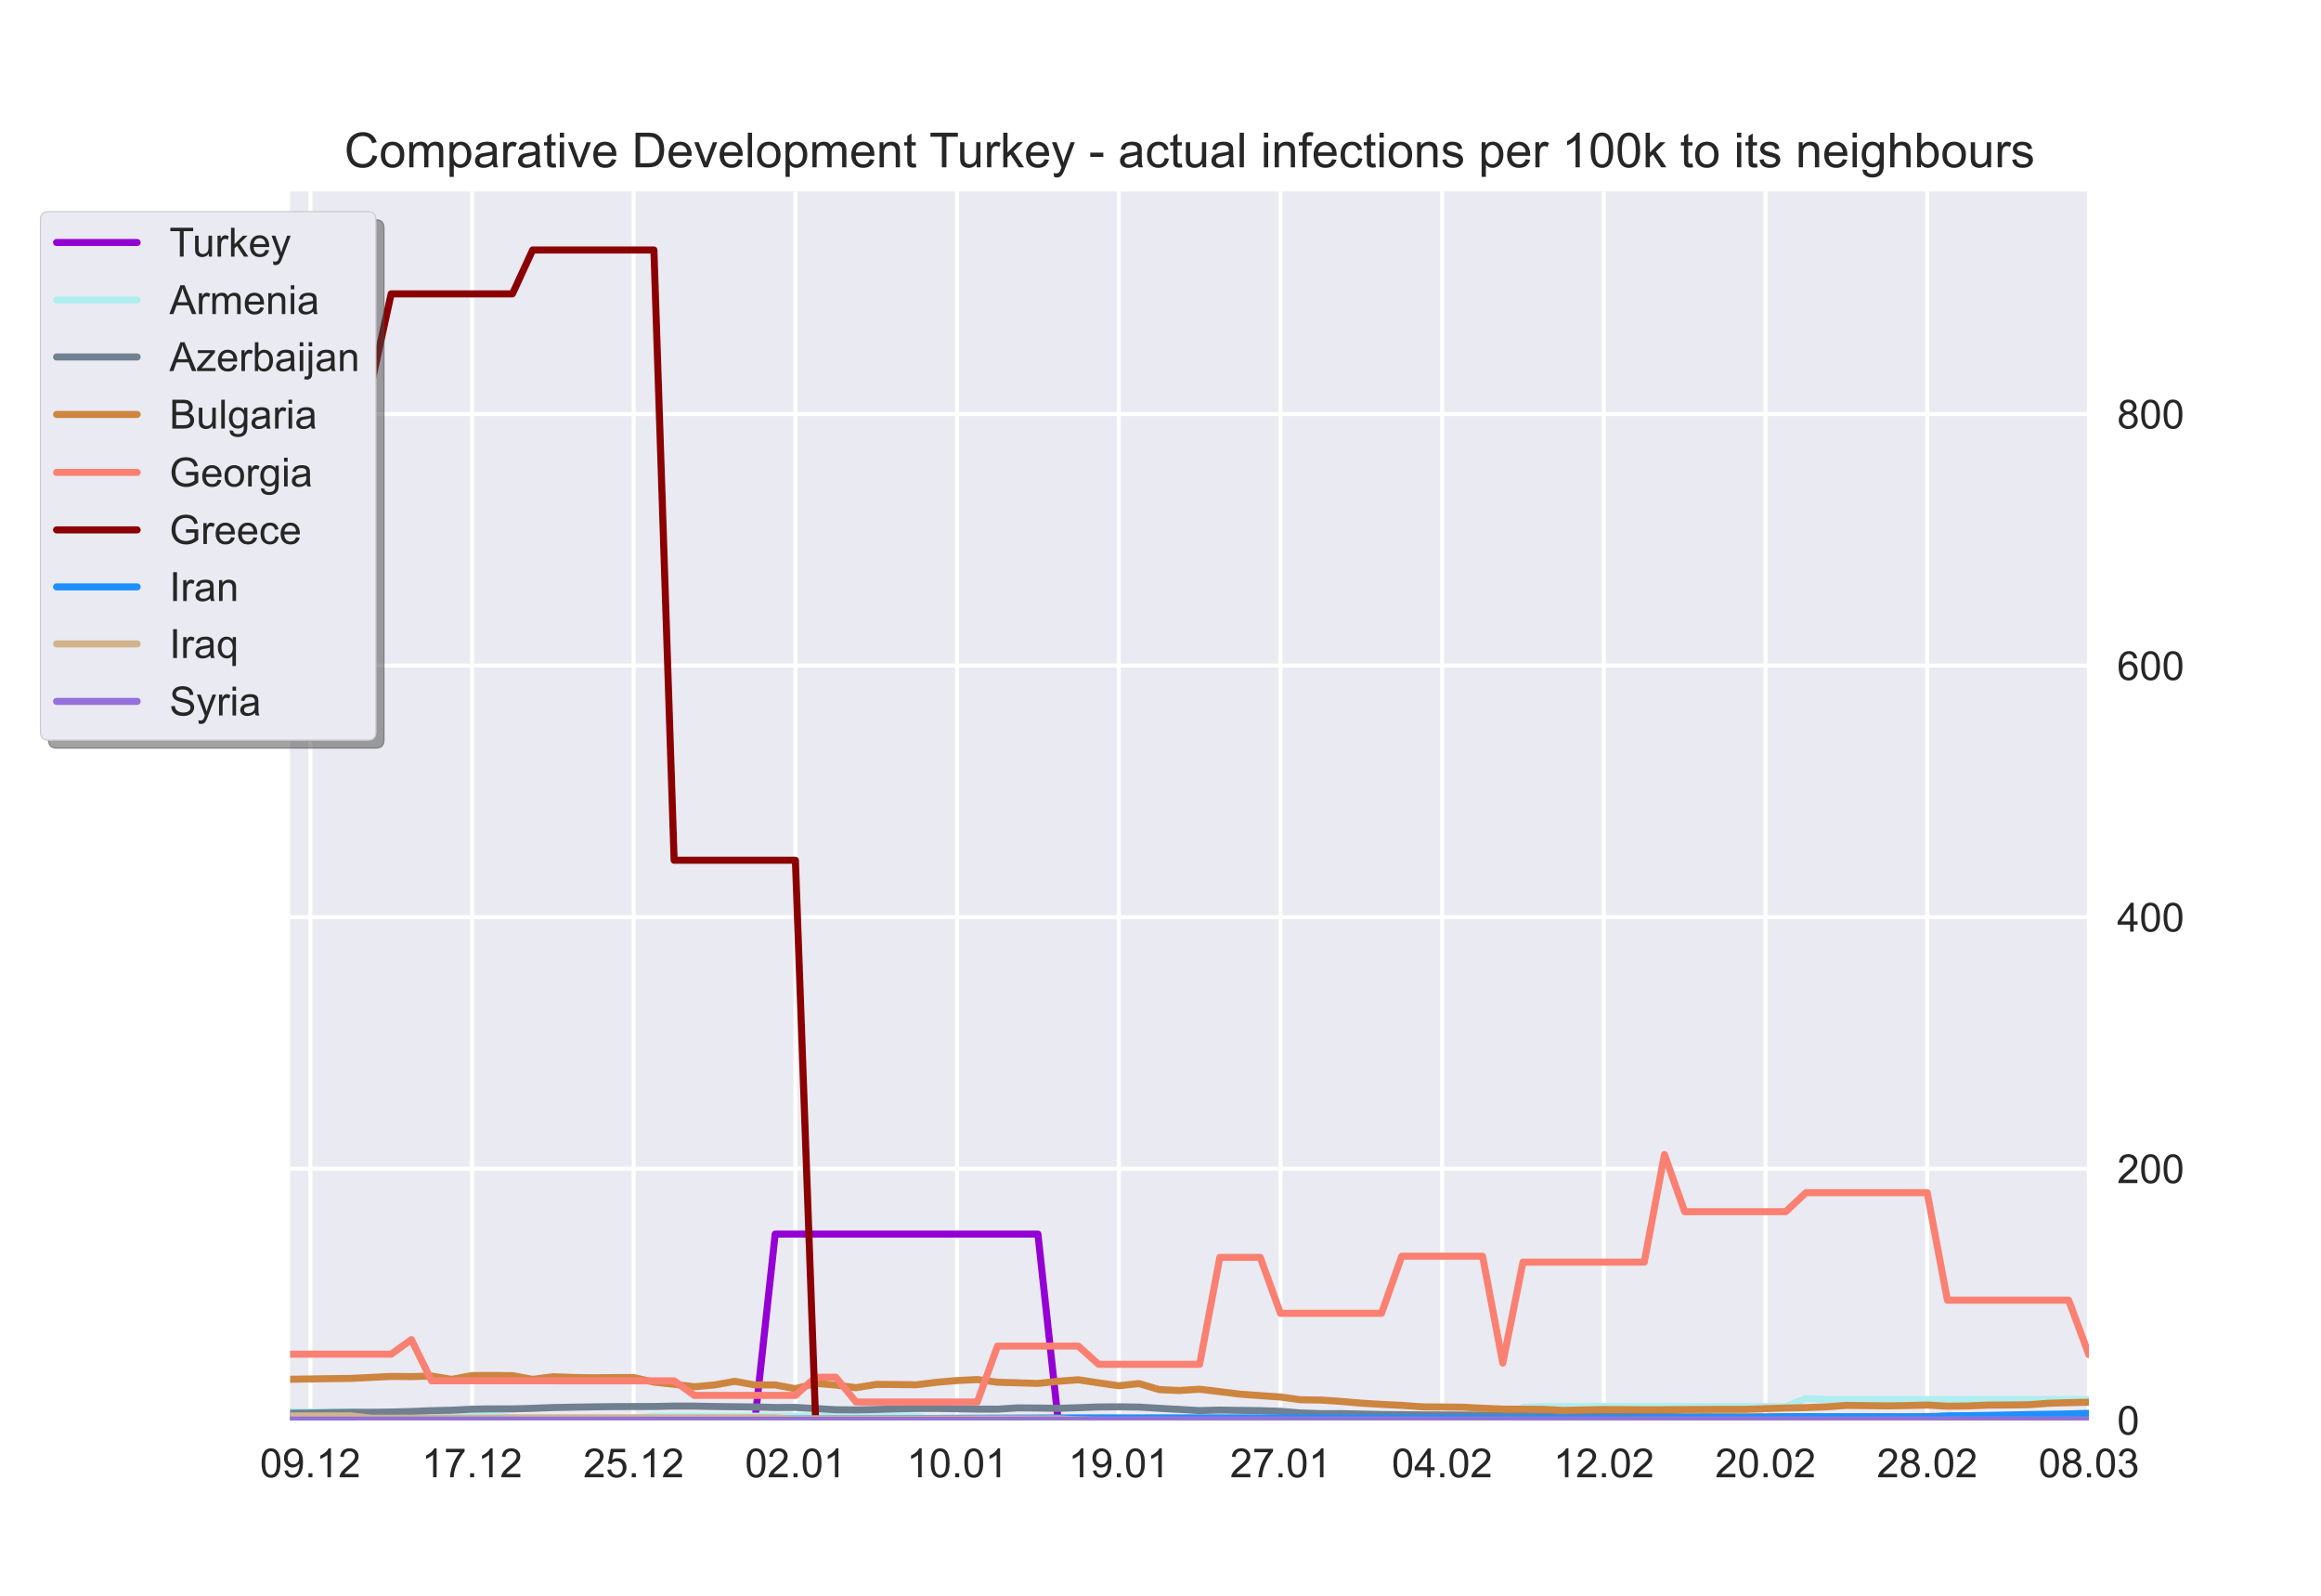 <?xml version="1.0" encoding="utf-8" standalone="no"?>
<!DOCTYPE svg PUBLIC "-//W3C//DTD SVG 1.1//EN"
  "http://www.w3.org/Graphics/SVG/1.1/DTD/svg11.dtd">
<!-- Created with matplotlib (https://matplotlib.org/) -->
<svg height="396pt" version="1.1" viewBox="0 0 576 396" width="576pt" xmlns="http://www.w3.org/2000/svg" xmlns:xlink="http://www.w3.org/1999/xlink">
 <defs>
  <style type="text/css">*{stroke-linecap:butt;stroke-linejoin:round;}</style>
 </defs>
 <g id="figure_1">
  <g id="patch_1">
   <path d="M 0 396 
L 576 396 
L 576 0 
L 0 0 
z
" style="fill:#ffffff;"/>
  </g>
  <g id="axes_1">
   <g id="patch_2">
    <path d="M 72 352.44 
L 518.4 352.44 
L 518.4 47.52 
L 72 47.52 
z
" style="fill:#eaeaf2;"/>
   </g>
   <g id="matplotlib.axis_1">
    <g id="xtick_1">
     <g id="line2d_1">
      <path clip-path="url(#p4ff7bcb858)" d="M 77.016 352.44 
L 77.016 47.52 
" style="fill:none;stroke:#ffffff;stroke-linecap:round;"/>
     </g>
     <g id="line2d_2"/>
     <g id="text_1">
      <!-- 09.12 -->
      <g style="fill:#262626;" transform="translate(64.505 366.598)scale(0.1 -0.1)">
       <defs>
        <path d="M 4.156 35.297 
Q 4.156 48 6.766 55.734 
Q 9.375 63.484 14.516 67.672 
Q 19.672 71.875 27.484 71.875 
Q 33.25 71.875 37.594 69.547 
Q 41.938 67.234 44.766 62.859 
Q 47.609 58.5 49.219 52.219 
Q 50.828 45.953 50.828 35.297 
Q 50.828 22.703 48.234 14.969 
Q 45.656 7.234 40.5 3 
Q 35.359 -1.219 27.484 -1.219 
Q 17.141 -1.219 11.234 6.203 
Q 4.156 15.141 4.156 35.297 
z
M 13.188 35.297 
Q 13.188 17.672 17.312 11.828 
Q 21.438 6 27.484 6 
Q 33.547 6 37.672 11.859 
Q 41.797 17.719 41.797 35.297 
Q 41.797 52.984 37.672 58.781 
Q 33.547 64.594 27.391 64.594 
Q 21.344 64.594 17.719 59.469 
Q 13.188 52.938 13.188 35.297 
z
" id="ArialMT-48"/>
        <path d="M 5.469 16.547 
L 13.922 17.328 
Q 14.984 11.375 18.016 8.688 
Q 21.047 6 25.781 6 
Q 29.828 6 32.875 7.859 
Q 35.938 9.719 37.891 12.812 
Q 39.844 15.922 41.156 21.188 
Q 42.484 26.469 42.484 31.938 
Q 42.484 32.516 42.438 33.688 
Q 39.797 29.5 35.234 26.875 
Q 30.672 24.266 25.344 24.266 
Q 16.453 24.266 10.297 30.703 
Q 4.156 37.156 4.156 47.703 
Q 4.156 58.594 10.578 65.234 
Q 17 71.875 26.656 71.875 
Q 33.641 71.875 39.422 68.109 
Q 45.219 64.359 48.219 57.391 
Q 51.219 50.438 51.219 37.25 
Q 51.219 23.531 48.234 15.406 
Q 45.266 7.281 39.375 3.031 
Q 33.5 -1.219 25.594 -1.219 
Q 17.188 -1.219 11.859 3.438 
Q 6.547 8.109 5.469 16.547 
z
M 41.453 48.141 
Q 41.453 55.719 37.422 60.156 
Q 33.406 64.594 27.734 64.594 
Q 21.875 64.594 17.531 59.812 
Q 13.188 55.031 13.188 47.406 
Q 13.188 40.578 17.312 36.297 
Q 21.438 32.031 27.484 32.031 
Q 33.594 32.031 37.516 36.297 
Q 41.453 40.578 41.453 48.141 
z
" id="ArialMT-57"/>
        <path d="M 9.078 0 
L 9.078 10.016 
L 19.094 10.016 
L 19.094 0 
z
" id="ArialMT-46"/>
        <path d="M 37.25 0 
L 28.469 0 
L 28.469 56 
Q 25.297 52.984 20.141 49.953 
Q 14.984 46.922 10.891 45.406 
L 10.891 53.906 
Q 18.266 57.375 23.781 62.297 
Q 29.297 67.234 31.594 71.875 
L 37.25 71.875 
z
" id="ArialMT-49"/>
        <path d="M 50.344 8.453 
L 50.344 0 
L 3.031 0 
Q 2.938 3.172 4.047 6.109 
Q 5.859 10.938 9.828 15.625 
Q 13.812 20.312 21.344 26.469 
Q 33.016 36.031 37.109 41.625 
Q 41.219 47.219 41.219 52.203 
Q 41.219 57.422 37.469 61 
Q 33.734 64.594 27.734 64.594 
Q 21.391 64.594 17.578 60.781 
Q 13.766 56.984 13.719 50.25 
L 4.688 51.172 
Q 5.609 61.281 11.656 66.578 
Q 17.719 71.875 27.938 71.875 
Q 38.234 71.875 44.234 66.156 
Q 50.25 60.453 50.25 52 
Q 50.25 47.703 48.484 43.547 
Q 46.734 39.406 42.656 34.812 
Q 38.578 30.219 29.109 22.219 
Q 21.188 15.578 18.938 13.203 
Q 16.703 10.844 15.234 8.453 
z
" id="ArialMT-50"/>
       </defs>
       <use xlink:href="#ArialMT-48"/>
       <use x="55.615" xlink:href="#ArialMT-57"/>
       <use x="111.23" xlink:href="#ArialMT-46"/>
       <use x="139.014" xlink:href="#ArialMT-49"/>
       <use x="194.629" xlink:href="#ArialMT-50"/>
      </g>
     </g>
    </g>
    <g id="xtick_2">
     <g id="line2d_3">
      <path clip-path="url(#p4ff7bcb858)" d="M 117.142 352.44 
L 117.142 47.52 
" style="fill:none;stroke:#ffffff;stroke-linecap:round;"/>
     </g>
     <g id="line2d_4"/>
     <g id="text_2">
      <!-- 17.12 -->
      <g style="fill:#262626;" transform="translate(104.631 366.598)scale(0.1 -0.1)">
       <defs>
        <path d="M 4.734 62.203 
L 4.734 70.656 
L 51.078 70.656 
L 51.078 63.812 
Q 44.234 56.547 37.516 44.484 
Q 30.812 32.422 27.156 19.672 
Q 24.516 10.688 23.781 0 
L 14.75 0 
Q 14.891 8.453 18.062 20.406 
Q 21.234 32.375 27.172 43.484 
Q 33.109 54.594 39.797 62.203 
z
" id="ArialMT-55"/>
       </defs>
       <use xlink:href="#ArialMT-49"/>
       <use x="55.615" xlink:href="#ArialMT-55"/>
       <use x="111.23" xlink:href="#ArialMT-46"/>
       <use x="139.014" xlink:href="#ArialMT-49"/>
       <use x="194.629" xlink:href="#ArialMT-50"/>
      </g>
     </g>
    </g>
    <g id="xtick_3">
     <g id="line2d_5">
      <path clip-path="url(#p4ff7bcb858)" d="M 157.267 352.44 
L 157.267 47.52 
" style="fill:none;stroke:#ffffff;stroke-linecap:round;"/>
     </g>
     <g id="line2d_6"/>
     <g id="text_3">
      <!-- 25.12 -->
      <g style="fill:#262626;" transform="translate(144.756 366.598)scale(0.1 -0.1)">
       <defs>
        <path d="M 4.156 18.75 
L 13.375 19.531 
Q 14.406 12.797 18.141 9.391 
Q 21.875 6 27.156 6 
Q 33.5 6 37.891 10.781 
Q 42.281 15.578 42.281 23.484 
Q 42.281 31 38.062 35.344 
Q 33.844 39.703 27 39.703 
Q 22.75 39.703 19.328 37.766 
Q 15.922 35.844 13.969 32.766 
L 5.719 33.844 
L 12.641 70.609 
L 48.25 70.609 
L 48.25 62.203 
L 19.672 62.203 
L 15.828 42.969 
Q 22.266 47.469 29.344 47.469 
Q 38.719 47.469 45.156 40.969 
Q 51.609 34.469 51.609 24.266 
Q 51.609 14.547 45.953 7.469 
Q 39.062 -1.219 27.156 -1.219 
Q 17.391 -1.219 11.203 4.25 
Q 5.031 9.719 4.156 18.75 
z
" id="ArialMT-53"/>
       </defs>
       <use xlink:href="#ArialMT-50"/>
       <use x="55.615" xlink:href="#ArialMT-53"/>
       <use x="111.23" xlink:href="#ArialMT-46"/>
       <use x="139.014" xlink:href="#ArialMT-49"/>
       <use x="194.629" xlink:href="#ArialMT-50"/>
      </g>
     </g>
    </g>
    <g id="xtick_4">
     <g id="line2d_7">
      <path clip-path="url(#p4ff7bcb858)" d="M 197.393 352.44 
L 197.393 47.52 
" style="fill:none;stroke:#ffffff;stroke-linecap:round;"/>
     </g>
     <g id="line2d_8"/>
     <g id="text_4">
      <!-- 02.01 -->
      <g style="fill:#262626;" transform="translate(184.882 366.598)scale(0.1 -0.1)">
       <use xlink:href="#ArialMT-48"/>
       <use x="55.615" xlink:href="#ArialMT-50"/>
       <use x="111.23" xlink:href="#ArialMT-46"/>
       <use x="139.014" xlink:href="#ArialMT-48"/>
       <use x="194.629" xlink:href="#ArialMT-49"/>
      </g>
     </g>
    </g>
    <g id="xtick_5">
     <g id="line2d_9">
      <path clip-path="url(#p4ff7bcb858)" d="M 237.519 352.44 
L 237.519 47.52 
" style="fill:none;stroke:#ffffff;stroke-linecap:round;"/>
     </g>
     <g id="line2d_10"/>
     <g id="text_5">
      <!-- 10.01 -->
      <g style="fill:#262626;" transform="translate(225.008 366.598)scale(0.1 -0.1)">
       <use xlink:href="#ArialMT-49"/>
       <use x="55.615" xlink:href="#ArialMT-48"/>
       <use x="111.23" xlink:href="#ArialMT-46"/>
       <use x="139.014" xlink:href="#ArialMT-48"/>
       <use x="194.629" xlink:href="#ArialMT-49"/>
      </g>
     </g>
    </g>
    <g id="xtick_6">
     <g id="line2d_11">
      <path clip-path="url(#p4ff7bcb858)" d="M 277.645 352.44 
L 277.645 47.52 
" style="fill:none;stroke:#ffffff;stroke-linecap:round;"/>
     </g>
     <g id="line2d_12"/>
     <g id="text_6">
      <!-- 19.01 -->
      <g style="fill:#262626;" transform="translate(265.134 366.598)scale(0.1 -0.1)">
       <use xlink:href="#ArialMT-49"/>
       <use x="55.615" xlink:href="#ArialMT-57"/>
       <use x="111.23" xlink:href="#ArialMT-46"/>
       <use x="139.014" xlink:href="#ArialMT-48"/>
       <use x="194.629" xlink:href="#ArialMT-49"/>
      </g>
     </g>
    </g>
    <g id="xtick_7">
     <g id="line2d_13">
      <path clip-path="url(#p4ff7bcb858)" d="M 317.771 352.44 
L 317.771 47.52 
" style="fill:none;stroke:#ffffff;stroke-linecap:round;"/>
     </g>
     <g id="line2d_14"/>
     <g id="text_7">
      <!-- 27.01 -->
      <g style="fill:#262626;" transform="translate(305.26 366.598)scale(0.1 -0.1)">
       <use xlink:href="#ArialMT-50"/>
       <use x="55.615" xlink:href="#ArialMT-55"/>
       <use x="111.23" xlink:href="#ArialMT-46"/>
       <use x="139.014" xlink:href="#ArialMT-48"/>
       <use x="194.629" xlink:href="#ArialMT-49"/>
      </g>
     </g>
    </g>
    <g id="xtick_8">
     <g id="line2d_15">
      <path clip-path="url(#p4ff7bcb858)" d="M 357.897 352.44 
L 357.897 47.52 
" style="fill:none;stroke:#ffffff;stroke-linecap:round;"/>
     </g>
     <g id="line2d_16"/>
     <g id="text_8">
      <!-- 04.02 -->
      <g style="fill:#262626;" transform="translate(345.386 366.598)scale(0.1 -0.1)">
       <defs>
        <path d="M 32.328 0 
L 32.328 17.141 
L 1.266 17.141 
L 1.266 25.203 
L 33.938 71.578 
L 41.109 71.578 
L 41.109 25.203 
L 50.781 25.203 
L 50.781 17.141 
L 41.109 17.141 
L 41.109 0 
z
M 32.328 25.203 
L 32.328 57.469 
L 9.906 25.203 
z
" id="ArialMT-52"/>
       </defs>
       <use xlink:href="#ArialMT-48"/>
       <use x="55.615" xlink:href="#ArialMT-52"/>
       <use x="111.23" xlink:href="#ArialMT-46"/>
       <use x="139.014" xlink:href="#ArialMT-48"/>
       <use x="194.629" xlink:href="#ArialMT-50"/>
      </g>
     </g>
    </g>
    <g id="xtick_9">
     <g id="line2d_17">
      <path clip-path="url(#p4ff7bcb858)" d="M 398.022 352.44 
L 398.022 47.52 
" style="fill:none;stroke:#ffffff;stroke-linecap:round;"/>
     </g>
     <g id="line2d_18"/>
     <g id="text_9">
      <!-- 12.02 -->
      <g style="fill:#262626;" transform="translate(385.512 366.598)scale(0.1 -0.1)">
       <use xlink:href="#ArialMT-49"/>
       <use x="55.615" xlink:href="#ArialMT-50"/>
       <use x="111.23" xlink:href="#ArialMT-46"/>
       <use x="139.014" xlink:href="#ArialMT-48"/>
       <use x="194.629" xlink:href="#ArialMT-50"/>
      </g>
     </g>
    </g>
    <g id="xtick_10">
     <g id="line2d_19">
      <path clip-path="url(#p4ff7bcb858)" d="M 438.148 352.44 
L 438.148 47.52 
" style="fill:none;stroke:#ffffff;stroke-linecap:round;"/>
     </g>
     <g id="line2d_20"/>
     <g id="text_10">
      <!-- 20.02 -->
      <g style="fill:#262626;" transform="translate(425.637 366.598)scale(0.1 -0.1)">
       <use xlink:href="#ArialMT-50"/>
       <use x="55.615" xlink:href="#ArialMT-48"/>
       <use x="111.23" xlink:href="#ArialMT-46"/>
       <use x="139.014" xlink:href="#ArialMT-48"/>
       <use x="194.629" xlink:href="#ArialMT-50"/>
      </g>
     </g>
    </g>
    <g id="xtick_11">
     <g id="line2d_21">
      <path clip-path="url(#p4ff7bcb858)" d="M 478.274 352.44 
L 478.274 47.52 
" style="fill:none;stroke:#ffffff;stroke-linecap:round;"/>
     </g>
     <g id="line2d_22"/>
     <g id="text_11">
      <!-- 28.02 -->
      <g style="fill:#262626;" transform="translate(465.763 366.598)scale(0.1 -0.1)">
       <defs>
        <path d="M 17.672 38.812 
Q 12.203 40.828 9.562 44.531 
Q 6.938 48.25 6.938 53.422 
Q 6.938 61.234 12.547 66.547 
Q 18.172 71.875 27.484 71.875 
Q 36.859 71.875 42.578 66.422 
Q 48.297 60.984 48.297 53.172 
Q 48.297 48.188 45.672 44.5 
Q 43.062 40.828 37.75 38.812 
Q 44.344 36.672 47.781 31.875 
Q 51.219 27.094 51.219 20.453 
Q 51.219 11.281 44.719 5.031 
Q 38.234 -1.219 27.641 -1.219 
Q 17.047 -1.219 10.547 5.047 
Q 4.047 11.328 4.047 20.703 
Q 4.047 27.688 7.594 32.391 
Q 11.141 37.109 17.672 38.812 
z
M 15.922 53.719 
Q 15.922 48.641 19.188 45.406 
Q 22.469 42.188 27.688 42.188 
Q 32.766 42.188 36.016 45.375 
Q 39.266 48.578 39.266 53.219 
Q 39.266 58.062 35.906 61.359 
Q 32.562 64.656 27.594 64.656 
Q 22.562 64.656 19.234 61.422 
Q 15.922 58.203 15.922 53.719 
z
M 13.094 20.656 
Q 13.094 16.891 14.875 13.375 
Q 16.656 9.859 20.172 7.922 
Q 23.688 6 27.734 6 
Q 34.031 6 38.125 10.047 
Q 42.234 14.109 42.234 20.359 
Q 42.234 26.703 38.016 30.859 
Q 33.797 35.016 27.438 35.016 
Q 21.234 35.016 17.156 30.906 
Q 13.094 26.812 13.094 20.656 
z
" id="ArialMT-56"/>
       </defs>
       <use xlink:href="#ArialMT-50"/>
       <use x="55.615" xlink:href="#ArialMT-56"/>
       <use x="111.23" xlink:href="#ArialMT-46"/>
       <use x="139.014" xlink:href="#ArialMT-48"/>
       <use x="194.629" xlink:href="#ArialMT-50"/>
      </g>
     </g>
    </g>
    <g id="xtick_12">
     <g id="line2d_23">
      <path clip-path="url(#p4ff7bcb858)" d="M 518.4 352.44 
L 518.4 47.52 
" style="fill:none;stroke:#ffffff;stroke-linecap:round;"/>
     </g>
     <g id="line2d_24"/>
     <g id="text_12">
      <!-- 08.03 -->
      <g style="fill:#262626;" transform="translate(505.889 366.598)scale(0.1 -0.1)">
       <defs>
        <path d="M 4.203 18.891 
L 12.984 20.062 
Q 14.5 12.594 18.141 9.297 
Q 21.781 6 27 6 
Q 33.203 6 37.469 10.297 
Q 41.75 14.594 41.75 20.953 
Q 41.75 27 37.797 30.922 
Q 33.844 34.859 27.734 34.859 
Q 25.25 34.859 21.531 33.891 
L 22.516 41.609 
Q 23.391 41.5 23.922 41.5 
Q 29.547 41.5 34.031 44.422 
Q 38.531 47.359 38.531 53.469 
Q 38.531 58.297 35.25 61.469 
Q 31.984 64.656 26.812 64.656 
Q 21.688 64.656 18.266 61.422 
Q 14.844 58.203 13.875 51.766 
L 5.078 53.328 
Q 6.688 62.156 12.391 67.016 
Q 18.109 71.875 26.609 71.875 
Q 32.469 71.875 37.391 69.359 
Q 42.328 66.844 44.938 62.5 
Q 47.562 58.156 47.562 53.266 
Q 47.562 48.641 45.062 44.828 
Q 42.578 41.016 37.703 38.766 
Q 44.047 37.312 47.562 32.688 
Q 51.078 28.078 51.078 21.141 
Q 51.078 11.766 44.234 5.25 
Q 37.406 -1.266 26.953 -1.266 
Q 17.531 -1.266 11.297 4.344 
Q 5.078 9.969 4.203 18.891 
z
" id="ArialMT-51"/>
       </defs>
       <use xlink:href="#ArialMT-48"/>
       <use x="55.615" xlink:href="#ArialMT-56"/>
       <use x="111.23" xlink:href="#ArialMT-46"/>
       <use x="139.014" xlink:href="#ArialMT-48"/>
       <use x="194.629" xlink:href="#ArialMT-51"/>
      </g>
     </g>
    </g>
   </g>
   <g id="matplotlib.axis_2">
    <g id="ytick_1">
     <g id="line2d_25">
      <path clip-path="url(#p4ff7bcb858)" d="M 72 352.44 
L 518.4 352.44 
" style="fill:none;stroke:#ffffff;stroke-linecap:round;"/>
     </g>
     <g id="line2d_26"/>
     <g id="text_13">
      <!-- 0 -->
      <g style="fill:#262626;" transform="translate(525.4 356.019)scale(0.1 -0.1)">
       <use xlink:href="#ArialMT-48"/>
      </g>
     </g>
    </g>
    <g id="ytick_2">
     <g id="line2d_27">
      <path clip-path="url(#p4ff7bcb858)" d="M 72 290.019 
L 518.4 290.019 
" style="fill:none;stroke:#ffffff;stroke-linecap:round;"/>
     </g>
     <g id="line2d_28"/>
     <g id="text_14">
      <!-- 200 -->
      <g style="fill:#262626;" transform="translate(525.4 293.597)scale(0.1 -0.1)">
       <use xlink:href="#ArialMT-50"/>
       <use x="55.615" xlink:href="#ArialMT-48"/>
       <use x="111.23" xlink:href="#ArialMT-48"/>
      </g>
     </g>
    </g>
    <g id="ytick_3">
     <g id="line2d_29">
      <path clip-path="url(#p4ff7bcb858)" d="M 72 227.597 
L 518.4 227.597 
" style="fill:none;stroke:#ffffff;stroke-linecap:round;"/>
     </g>
     <g id="line2d_30"/>
     <g id="text_15">
      <!-- 400 -->
      <g style="fill:#262626;" transform="translate(525.4 231.176)scale(0.1 -0.1)">
       <use xlink:href="#ArialMT-52"/>
       <use x="55.615" xlink:href="#ArialMT-48"/>
       <use x="111.23" xlink:href="#ArialMT-48"/>
      </g>
     </g>
    </g>
    <g id="ytick_4">
     <g id="line2d_31">
      <path clip-path="url(#p4ff7bcb858)" d="M 72 165.176 
L 518.4 165.176 
" style="fill:none;stroke:#ffffff;stroke-linecap:round;"/>
     </g>
     <g id="line2d_32"/>
     <g id="text_16">
      <!-- 600 -->
      <g style="fill:#262626;" transform="translate(525.4 168.755)scale(0.1 -0.1)">
       <defs>
        <path d="M 49.75 54.047 
L 41.016 53.375 
Q 39.844 58.547 37.703 60.891 
Q 34.125 64.656 28.906 64.656 
Q 24.703 64.656 21.531 62.312 
Q 17.391 59.281 14.984 53.469 
Q 12.594 47.656 12.5 36.922 
Q 15.672 41.75 20.266 44.094 
Q 24.859 46.438 29.891 46.438 
Q 38.672 46.438 44.844 39.969 
Q 51.031 33.5 51.031 23.25 
Q 51.031 16.5 48.125 10.719 
Q 45.219 4.938 40.141 1.859 
Q 35.062 -1.219 28.609 -1.219 
Q 17.625 -1.219 10.688 6.859 
Q 3.766 14.938 3.766 33.5 
Q 3.766 54.25 11.422 63.672 
Q 18.109 71.875 29.438 71.875 
Q 37.891 71.875 43.281 67.141 
Q 48.688 62.406 49.75 54.047 
z
M 13.875 23.188 
Q 13.875 18.656 15.797 14.5 
Q 17.719 10.359 21.188 8.172 
Q 24.656 6 28.469 6 
Q 34.031 6 38.031 10.484 
Q 42.047 14.984 42.047 22.703 
Q 42.047 30.125 38.078 34.391 
Q 34.125 38.672 28.125 38.672 
Q 22.172 38.672 18.016 34.391 
Q 13.875 30.125 13.875 23.188 
z
" id="ArialMT-54"/>
       </defs>
       <use xlink:href="#ArialMT-54"/>
       <use x="55.615" xlink:href="#ArialMT-48"/>
       <use x="111.23" xlink:href="#ArialMT-48"/>
      </g>
     </g>
    </g>
    <g id="ytick_5">
     <g id="line2d_33">
      <path clip-path="url(#p4ff7bcb858)" d="M 72 102.754 
L 518.4 102.754 
" style="fill:none;stroke:#ffffff;stroke-linecap:round;"/>
     </g>
     <g id="line2d_34"/>
     <g id="text_17">
      <!-- 800 -->
      <g style="fill:#262626;" transform="translate(525.4 106.333)scale(0.1 -0.1)">
       <use xlink:href="#ArialMT-56"/>
       <use x="55.615" xlink:href="#ArialMT-48"/>
       <use x="111.23" xlink:href="#ArialMT-48"/>
      </g>
     </g>
    </g>
   </g>
   <g id="line2d_35">
    <path clip-path="url(#p4ff7bcb858)" d="M 72 352.44 
L 77.016 352.44 
L 82.031 352.44 
L 87.047 352.44 
L 92.063 352.44 
L 97.079 352.44 
L 102.094 352.44 
L 107.11 352.44 
L 112.126 352.44 
L 117.142 352.44 
L 122.157 352.44 
L 127.173 352.44 
L 132.189 352.44 
L 137.204 352.44 
L 142.22 352.44 
L 147.236 352.44 
L 152.252 352.44 
L 157.267 352.44 
L 162.283 352.44 
L 167.299 352.44 
L 172.315 352.44 
L 177.33 352.44 
L 182.346 352.44 
L 187.362 352.44 
L 192.378 306.243 
L 197.393 306.243 
L 202.409 306.243 
L 207.425 306.243 
L 212.44 306.243 
L 217.456 306.243 
L 222.472 306.243 
L 227.488 306.243 
L 232.503 306.243 
L 237.519 306.243 
L 242.535 306.243 
L 247.551 306.243 
L 252.566 306.243 
L 257.582 306.243 
L 262.598 352.44 
L 267.613 352.44 
L 272.629 352.44 
L 277.645 352.44 
L 282.661 352.44 
L 287.676 352.44 
L 292.692 352.44 
L 297.708 352.44 
L 302.724 352.44 
L 307.739 352.44 
L 312.755 352.44 
L 317.771 352.44 
L 322.787 352.44 
L 327.802 352.44 
L 332.818 352.44 
L 337.834 352.44 
L 342.849 352.44 
L 347.865 352.44 
L 352.881 352.44 
L 357.897 352.44 
L 362.912 352.44 
L 367.928 352.44 
L 372.944 352.44 
L 377.96 352.44 
L 382.975 352.44 
L 387.991 352.44 
L 393.007 352.44 
L 398.022 352.44 
L 403.038 352.44 
L 408.054 352.44 
L 413.07 352.44 
L 418.085 352.44 
L 423.101 352.44 
L 428.117 352.44 
L 433.133 352.44 
L 438.148 352.44 
L 443.164 352.44 
L 448.18 352.44 
L 453.196 352.44 
L 458.211 352.44 
L 463.227 352.44 
L 468.243 352.44 
L 473.258 352.44 
L 478.274 352.44 
L 483.29 352.44 
L 488.306 352.44 
L 493.321 352.44 
L 498.337 352.44 
L 503.353 352.44 
L 508.369 352.44 
L 513.384 352.44 
L 518.4 352.44 
" style="fill:none;stroke:#9400d3;stroke-linecap:round;stroke-width:1.75;"/>
   </g>
   <g id="line2d_36">
    <path clip-path="url(#p4ff7bcb858)" d="M 72 350.361 
L 77.016 350.361 
L 82.031 350.361 
L 87.047 350.361 
L 92.063 350.92 
L 97.079 350.92 
L 102.094 350.92 
L 107.11 350.92 
L 112.126 350.92 
L 117.142 350.92 
L 122.157 350.92 
L 127.173 351.881 
L 132.189 351.881 
L 137.204 351.881 
L 142.22 351.881 
L 147.236 351.881 
L 152.252 351.881 
L 157.267 351.881 
L 162.283 351.437 
L 167.299 351.437 
L 172.315 351.437 
L 177.33 351.437 
L 182.346 351.437 
L 187.362 351.437 
L 192.378 351.437 
L 197.393 351.437 
L 202.409 351.437 
L 207.425 351.437 
L 212.44 351.437 
L 217.456 351.437 
L 222.472 351.437 
L 227.488 351.437 
L 232.503 352.44 
L 237.519 352.44 
L 242.535 352.44 
L 247.551 352.44 
L 252.566 352.44 
L 257.582 352.44 
L 262.598 352.102 
L 267.613 352.102 
L 272.629 352.102 
L 277.645 352.102 
L 282.661 352.102 
L 287.676 352.102 
L 292.692 352.102 
L 297.708 352.102 
L 302.724 352.102 
L 307.739 352.102 
L 312.755 352.102 
L 317.771 352.102 
L 322.787 352.102 
L 327.802 352.102 
L 332.818 352.44 
L 337.834 352.44 
L 342.849 352.44 
L 347.865 352.44 
L 352.881 352.44 
L 357.897 352.44 
L 362.912 352.44 
L 367.928 352.44 
L 372.944 352.44 
L 377.96 349.264 
L 382.975 349.021 
L 387.991 349.021 
L 393.007 349.021 
L 398.022 349.021 
L 403.038 349.021 
L 408.054 349.021 
L 413.07 349.021 
L 418.085 349.021 
L 423.101 349.021 
L 428.117 349.021 
L 433.133 349.021 
L 438.148 349.021 
L 443.164 349.021 
L 448.18 347.058 
L 453.196 347.301 
L 458.211 347.301 
L 463.227 347.301 
L 468.243 347.301 
L 473.258 347.301 
L 478.274 347.301 
L 483.29 347.301 
L 488.306 347.301 
L 493.321 347.301 
L 498.337 347.301 
L 503.353 347.301 
L 508.369 347.301 
L 513.384 347.301 
L 518.4 347.28 
" style="fill:none;stroke:#afeeee;stroke-linecap:round;stroke-width:1.75;"/>
   </g>
   <g id="line2d_37">
    <path clip-path="url(#p4ff7bcb858)" d="M 72 350.691 
L 77.016 350.639 
L 82.031 350.552 
L 87.047 350.462 
L 92.063 350.474 
L 97.079 350.409 
L 102.094 350.276 
L 107.11 350.068 
L 112.126 349.96 
L 117.142 349.696 
L 122.157 349.619 
L 127.173 349.625 
L 132.189 349.485 
L 137.204 349.293 
L 142.22 349.197 
L 147.236 349.117 
L 152.252 349.058 
L 157.267 349.045 
L 162.283 349.027 
L 167.299 348.93 
L 172.315 348.937 
L 177.33 349.033 
L 182.346 349.092 
L 187.362 349.141 
L 192.378 349.284 
L 197.393 349.259 
L 202.409 349.541 
L 207.425 349.836 
L 212.44 349.882 
L 217.456 349.768 
L 222.472 349.619 
L 227.488 349.516 
L 232.503 349.513 
L 237.519 349.594 
L 242.535 349.681 
L 247.551 349.693 
L 252.566 349.374 
L 257.582 349.414 
L 262.598 349.489 
L 267.613 349.327 
L 272.629 349.144 
L 277.645 349.107 
L 282.661 349.179 
L 287.676 349.479 
L 292.692 349.761 
L 297.708 350.05 
L 302.724 349.916 
L 307.739 350 
L 312.755 350.059 
L 317.771 350.233 
L 322.787 350.642 
L 327.802 350.809 
L 332.818 350.797 
L 337.834 350.908 
L 342.849 351.02 
L 347.865 351.054 
L 352.881 351.113 
L 357.897 351.119 
L 362.912 351.153 
L 367.928 351.181 
L 372.944 351.299 
L 377.96 351.333 
L 382.975 351.352 
L 387.991 351.361 
L 393.007 351.417 
L 398.022 351.429 
L 403.038 351.429 
L 408.054 351.488 
L 413.07 351.535 
L 418.085 351.591 
L 423.101 351.578 
L 428.117 351.591 
L 433.133 351.603 
L 438.148 351.594 
L 443.164 351.544 
L 448.18 351.544 
L 453.196 351.587 
L 458.211 351.566 
L 463.227 351.566 
L 468.243 351.563 
L 473.258 351.581 
L 478.274 351.519 
L 483.29 351.47 
L 488.306 351.398 
L 493.321 351.423 
L 498.337 351.374 
L 503.353 351.296 
L 508.369 351.287 
L 513.384 351.237 
L 518.4 351.222 
" style="fill:none;stroke:#708090;stroke-linecap:round;stroke-width:1.75;"/>
   </g>
   <g id="line2d_38">
    <path clip-path="url(#p4ff7bcb858)" d="M 72 342.27 
L 77.016 342.198 
L 82.031 342.118 
L 87.047 342.06 
L 92.063 341.815 
L 97.079 341.565 
L 102.094 341.61 
L 107.11 341.472 
L 112.126 342.297 
L 117.142 341.347 
L 122.157 341.325 
L 127.173 341.374 
L 132.189 342.301 
L 137.204 341.65 
L 142.22 341.824 
L 147.236 341.909 
L 152.252 341.855 
L 157.267 341.846 
L 162.283 342.979 
L 167.299 343.518 
L 172.315 344.133 
L 177.33 343.679 
L 182.346 342.791 
L 187.362 343.683 
L 192.378 343.683 
L 197.393 344.619 
L 202.409 343.277 
L 207.425 343.71 
L 212.44 344.365 
L 217.456 343.545 
L 222.472 343.572 
L 227.488 343.643 
L 232.503 343.014 
L 237.519 342.591 
L 242.535 342.346 
L 247.551 343.01 
L 252.566 343.153 
L 257.582 343.309 
L 262.598 342.774 
L 267.613 342.404 
L 272.629 343.17 
L 277.645 343.884 
L 282.661 343.344 
L 287.676 344.834 
L 292.692 345.061 
L 297.708 344.744 
L 302.724 345.346 
L 307.739 345.97 
L 312.755 346.332 
L 317.771 346.675 
L 322.787 347.362 
L 327.802 347.433 
L 332.818 347.767 
L 337.834 348.2 
L 342.849 348.507 
L 347.865 348.753 
L 352.881 349.118 
L 357.897 349.154 
L 362.912 349.203 
L 367.928 349.466 
L 372.944 349.68 
L 377.96 349.707 
L 382.975 349.734 
L 387.991 350.001 
L 393.007 349.881 
L 398.022 349.787 
L 403.038 349.8 
L 408.054 349.841 
L 413.07 349.832 
L 418.085 349.787 
L 423.101 349.76 
L 428.117 349.747 
L 433.133 349.751 
L 438.148 349.564 
L 443.164 349.413 
L 448.18 349.31 
L 453.196 349.123 
L 458.211 348.762 
L 463.227 348.815 
L 468.243 348.882 
L 473.258 348.806 
L 478.274 348.677 
L 483.29 348.953 
L 488.306 348.9 
L 493.321 348.686 
L 498.337 348.659 
L 503.353 348.597 
L 508.369 348.231 
L 513.384 348.079 
L 518.4 347.977 
" style="fill:none;stroke:#cd853f;stroke-linecap:round;stroke-width:1.75;"/>
   </g>
   <g id="line2d_39">
    <path clip-path="url(#p4ff7bcb858)" d="M 72 336.045 
L 77.016 336.045 
L 82.031 336.045 
L 87.047 336.045 
L 92.063 336.045 
L 97.079 336.045 
L 102.094 332.432 
L 107.11 342.658 
L 112.126 342.658 
L 117.142 342.658 
L 122.157 342.658 
L 127.173 342.658 
L 132.189 342.658 
L 137.204 342.658 
L 142.22 342.666 
L 147.236 342.666 
L 152.252 342.666 
L 157.267 342.666 
L 162.283 342.666 
L 167.299 342.666 
L 172.315 346.279 
L 177.33 346.279 
L 182.346 346.279 
L 187.362 346.279 
L 192.378 346.279 
L 197.393 346.279 
L 202.409 341.761 
L 207.425 341.761 
L 212.44 347.922 
L 217.456 347.922 
L 222.472 347.922 
L 227.488 347.922 
L 232.503 347.922 
L 237.519 347.922 
L 242.535 347.922 
L 247.551 334.041 
L 252.566 334.041 
L 257.582 334.041 
L 262.598 334.041 
L 267.613 334.041 
L 272.629 338.559 
L 277.645 338.559 
L 282.661 338.559 
L 287.676 338.559 
L 292.692 338.559 
L 297.708 338.559 
L 302.724 312.03 
L 307.739 312.03 
L 312.755 312.03 
L 317.771 325.911 
L 322.787 325.911 
L 327.802 325.911 
L 332.818 325.911 
L 337.834 325.911 
L 342.849 325.911 
L 347.865 311.737 
L 352.881 311.737 
L 357.897 311.737 
L 362.912 311.737 
L 367.928 311.737 
L 372.944 338.266 
L 377.96 313.203 
L 382.975 313.203 
L 387.991 313.203 
L 393.007 313.203 
L 398.022 313.203 
L 403.038 313.203 
L 408.054 313.203 
L 413.07 286.515 
L 418.085 300.689 
L 423.101 300.689 
L 428.117 300.689 
L 433.133 300.689 
L 438.148 300.689 
L 443.164 300.689 
L 448.18 295.97 
L 453.196 295.97 
L 458.211 295.97 
L 463.227 295.97 
L 468.243 295.97 
L 473.258 295.97 
L 478.274 295.97 
L 483.29 322.658 
L 488.306 322.658 
L 493.321 322.658 
L 498.337 322.658 
L 503.353 322.658 
L 508.369 322.658 
L 513.384 322.658 
L 518.4 336.187 
" style="fill:none;stroke:#fa8072;stroke-linecap:round;stroke-width:1.75;"/>
   </g>
   <g id="line2d_40">
    <path clip-path="url(#p4ff7bcb858)" d="M 72 95.778 
L 77.016 95.778 
L 82.031 95.778 
L 87.047 95.778 
L 92.063 95.778 
L 97.079 72.924 
L 102.094 72.924 
L 107.11 72.924 
L 112.126 72.924 
L 117.142 72.924 
L 122.157 72.924 
L 127.173 72.924 
L 132.189 62.04 
L 137.204 62.04 
L 142.22 62.04 
L 147.236 62.04 
L 152.252 62.04 
L 157.267 62.04 
L 162.283 62.04 
L 167.299 213.478 
L 172.315 213.478 
L 177.33 213.478 
L 182.346 213.478 
L 187.362 213.478 
L 192.378 213.478 
L 197.393 213.478 
L 202.409 352.44 
L 207.425 352.44 
L 212.44 352.44 
L 217.456 352.44 
L 222.472 352.44 
L 227.488 352.44 
L 232.503 352.44 
L 237.519 352.44 
L 242.535 352.44 
L 247.551 352.44 
L 252.566 352.44 
L 257.582 352.44 
L 262.598 352.44 
L 267.613 352.44 
L 272.629 352.44 
L 277.645 352.44 
L 282.661 352.44 
L 287.676 352.44 
L 292.692 352.44 
L 297.708 352.44 
L 302.724 352.44 
L 307.739 352.44 
L 312.755 352.44 
L 317.771 352.44 
L 322.787 352.44 
L 327.802 352.44 
L 332.818 352.44 
L 337.834 352.44 
L 342.849 352.44 
L 347.865 352.44 
L 352.881 352.44 
L 357.897 352.44 
L 362.912 352.44 
L 367.928 352.44 
L 372.944 352.44 
L 377.96 352.44 
L 382.975 352.44 
L 387.991 352.44 
L 393.007 352.44 
L 398.022 352.44 
L 403.038 352.44 
L 408.054 352.44 
L 413.07 352.44 
L 418.085 352.44 
L 423.101 352.44 
L 428.117 352.44 
L 433.133 352.44 
L 438.148 352.44 
L 443.164 352.44 
L 448.18 352.44 
L 453.196 352.44 
L 458.211 352.44 
L 463.227 352.44 
L 468.243 352.44 
L 473.258 352.44 
L 478.274 352.44 
L 483.29 352.44 
L 488.306 352.44 
L 493.321 352.44 
L 498.337 352.44 
L 503.353 352.44 
L 508.369 352.44 
L 513.384 352.44 
L 518.4 352.44 
" style="fill:none;stroke:#8b0000;stroke-linecap:round;stroke-width:1.75;"/>
   </g>
   <g id="line2d_41">
    <path clip-path="url(#p4ff7bcb858)" d="M 72 352.222 
L 77.016 352.225 
L 82.031 352.223 
L 87.047 352.225 
L 92.063 352.222 
L 97.079 352.222 
L 102.094 352.22 
L 107.11 352.22 
L 112.126 352.229 
L 117.142 352.219 
L 122.157 352.219 
L 127.173 352.217 
L 132.189 352.207 
L 137.204 352.204 
L 142.22 352.208 
L 147.236 352.207 
L 152.252 352.205 
L 157.267 352.204 
L 162.283 352.202 
L 167.299 352.2 
L 172.315 352.195 
L 177.33 352.187 
L 182.346 352.165 
L 187.362 352.159 
L 192.378 352.152 
L 197.393 352.144 
L 202.409 352.123 
L 207.425 352.098 
L 212.44 352.081 
L 217.456 352.06 
L 222.472 352.036 
L 227.488 352.015 
L 232.503 351.987 
L 237.519 351.96 
L 242.535 351.942 
L 247.551 351.926 
L 252.566 351.902 
L 257.582 351.889 
L 262.598 351.862 
L 267.613 351.856 
L 272.629 351.852 
L 277.645 351.857 
L 282.661 351.862 
L 287.676 351.851 
L 292.692 351.849 
L 297.708 351.848 
L 302.724 351.854 
L 307.739 351.856 
L 312.755 351.859 
L 317.771 351.858 
L 322.787 351.859 
L 327.802 351.864 
L 332.818 351.879 
L 337.834 351.885 
L 342.849 351.89 
L 347.865 351.895 
L 352.881 351.898 
L 357.897 351.919 
L 362.912 351.926 
L 367.928 351.924 
L 372.944 351.915 
L 377.96 351.909 
L 382.975 351.905 
L 387.991 351.899 
L 393.007 351.945 
L 398.022 351.913 
L 403.038 351.906 
L 408.054 351.872 
L 413.07 351.849 
L 418.085 351.798 
L 423.101 351.821 
L 428.117 351.823 
L 433.133 351.798 
L 438.148 351.72 
L 443.164 351.64 
L 448.18 351.587 
L 453.196 351.608 
L 458.211 351.618 
L 463.227 351.596 
L 468.243 351.634 
L 473.258 351.636 
L 478.274 351.675 
L 483.29 351.368 
L 488.306 351.317 
L 493.321 351.234 
L 498.337 351.144 
L 503.353 351.03 
L 508.369 350.964 
L 513.384 350.87 
L 518.4 350.726 
" style="fill:none;stroke:#1e90ff;stroke-linecap:round;stroke-width:1.75;"/>
   </g>
   <g id="line2d_42">
    <path clip-path="url(#p4ff7bcb858)" d="M 72 351.36 
L 77.016 351.36 
L 82.031 351.36 
L 87.047 351.36 
L 92.063 351.921 
L 97.079 351.921 
L 102.094 351.921 
L 107.11 351.921 
L 112.126 351.921 
L 117.142 351.921 
L 122.157 351.921 
L 127.173 351.856 
L 132.189 351.856 
L 137.204 351.856 
L 142.22 351.856 
L 147.236 351.856 
L 152.252 351.856 
L 157.267 351.856 
L 162.283 351.856 
L 167.299 351.856 
L 172.315 351.856 
L 177.33 351.856 
L 182.346 351.856 
L 187.362 351.856 
L 192.378 351.856 
L 197.393 352.214 
L 202.409 352.091 
L 207.425 352.091 
L 212.44 352.091 
L 217.456 352.091 
L 222.472 352.091 
L 227.488 352.091 
L 232.503 352.091 
L 237.519 352.091 
L 242.535 352.091 
L 247.551 352.091 
L 252.566 352.091 
L 257.582 352.091 
L 262.598 352.091 
L 267.613 352.316 
L 272.629 352.44 
L 277.645 352.44 
L 282.661 352.44 
L 287.676 352.44 
L 292.692 352.44 
L 297.708 352.44 
L 302.724 352.44 
L 307.739 352.44 
L 312.755 352.44 
L 317.771 352.44 
L 322.787 352.44 
L 327.802 352.44 
L 332.818 352.44 
L 337.834 352.44 
L 342.849 352.44 
L 347.865 352.44 
L 352.881 352.44 
L 357.897 352.44 
L 362.912 352.44 
L 367.928 352.44 
L 372.944 352.44 
L 377.96 352.44 
L 382.975 352.44 
L 387.991 352.44 
L 393.007 352.44 
L 398.022 352.44 
L 403.038 352.44 
L 408.054 352.44 
L 413.07 352.44 
L 418.085 352.44 
L 423.101 352.44 
L 428.117 352.44 
L 433.133 352.44 
L 438.148 352.44 
L 443.164 352.44 
L 448.18 352.44 
L 453.196 352.44 
L 458.211 352.44 
L 463.227 352.44 
L 468.243 352.44 
L 473.258 352.44 
L 478.274 352.44 
L 483.29 352.44 
L 488.306 352.44 
L 493.321 352.44 
L 498.337 352.44 
L 503.353 352.44 
L 508.369 352.44 
L 513.384 352.44 
L 518.4 352.44 
" style="fill:none;stroke:#d2b48c;stroke-linecap:round;stroke-width:1.75;"/>
   </g>
   <g id="line2d_43">
    <path clip-path="url(#p4ff7bcb858)" d="M 72 352.406 
L 77.016 352.406 
L 82.031 352.404 
L 87.047 352.403 
L 92.063 352.397 
L 97.079 352.397 
L 102.094 352.399 
L 107.11 352.399 
L 112.126 352.406 
L 117.142 352.406 
L 122.157 352.406 
L 127.173 352.411 
L 132.189 352.415 
L 137.204 352.417 
L 142.22 352.419 
L 147.236 352.42 
L 152.252 352.422 
L 157.267 352.424 
L 162.283 352.435 
L 167.299 352.436 
L 172.315 352.438 
L 177.33 352.44 
L 182.346 352.44 
L 187.362 352.44 
L 192.378 352.44 
L 197.393 352.44 
L 202.409 352.44 
L 207.425 352.44 
L 212.44 352.44 
L 217.456 352.44 
L 222.472 352.44 
L 227.488 352.44 
L 232.503 352.44 
L 237.519 352.44 
L 242.535 352.44 
L 247.551 352.44 
L 252.566 352.419 
L 257.582 352.408 
L 262.598 352.408 
L 267.613 352.408 
L 272.629 352.408 
L 277.645 352.408 
L 282.661 352.408 
L 287.676 352.408 
L 292.692 352.392 
L 297.708 352.392 
L 302.724 352.392 
L 307.739 352.392 
L 312.755 352.392 
L 317.771 352.392 
L 322.787 352.408 
L 327.802 352.419 
L 332.818 352.419 
L 337.834 352.419 
L 342.849 352.419 
L 347.865 352.419 
L 352.881 352.419 
L 357.897 352.419 
L 362.912 352.435 
L 367.928 352.435 
L 372.944 352.435 
L 377.96 352.435 
L 382.975 352.435 
L 387.991 352.435 
L 393.007 352.44 
L 398.022 352.44 
L 403.038 352.44 
L 408.054 352.426 
L 413.07 352.426 
L 418.085 352.426 
L 423.101 352.426 
L 428.117 352.426 
L 433.133 352.426 
L 438.148 352.422 
L 443.164 352.422 
L 448.18 352.422 
L 453.196 352.422 
L 458.211 352.422 
L 463.227 352.422 
L 468.243 352.422 
L 473.258 352.415 
L 478.274 352.429 
L 483.29 352.429 
L 488.306 352.429 
L 493.321 352.429 
L 498.337 352.429 
L 503.353 352.429 
L 508.369 352.433 
L 513.384 352.433 
L 518.4 352.433 
" style="fill:none;stroke:#9370db;stroke-linecap:round;stroke-width:1.75;"/>
   </g>
   <g id="patch_3">
    <path d="M 72 352.44 
L 72 47.52 
" style="fill:none;"/>
   </g>
   <g id="patch_4">
    <path d="M 518.4 352.44 
L 518.4 47.52 
" style="fill:none;"/>
   </g>
   <g id="patch_5">
    <path d="M 72 352.44 
L 518.4 352.44 
" style="fill:none;"/>
   </g>
   <g id="patch_6">
    <path d="M 72 47.52 
L 518.4 47.52 
" style="fill:none;"/>
   </g>
   <g id="text_18">
    <!-- Comparative Development Turkey - actual infections per 100k to its neighbours -->
    <g style="fill:#262626;" transform="translate(85.439 41.52)scale(0.12 -0.12)">
     <defs>
      <path d="M 58.797 25.094 
L 68.266 22.703 
Q 65.281 11.031 57.547 4.906 
Q 49.812 -1.219 38.625 -1.219 
Q 27.047 -1.219 19.797 3.484 
Q 12.547 8.203 8.766 17.141 
Q 4.984 26.078 4.984 36.328 
Q 4.984 47.516 9.25 55.828 
Q 13.531 64.156 21.406 68.469 
Q 29.297 72.797 38.766 72.797 
Q 49.516 72.797 56.828 67.328 
Q 64.156 61.859 67.047 51.953 
L 57.719 49.75 
Q 55.219 57.562 50.484 61.125 
Q 45.75 64.703 38.578 64.703 
Q 30.328 64.703 24.781 60.734 
Q 19.234 56.781 16.984 50.109 
Q 14.75 43.453 14.75 36.375 
Q 14.75 27.25 17.406 20.438 
Q 20.062 13.625 25.672 10.25 
Q 31.297 6.891 37.844 6.891 
Q 45.797 6.891 51.312 11.469 
Q 56.844 16.062 58.797 25.094 
z
" id="ArialMT-67"/>
      <path d="M 3.328 25.922 
Q 3.328 40.328 11.328 47.266 
Q 18.016 53.031 27.641 53.031 
Q 38.328 53.031 45.109 46.016 
Q 51.906 39.016 51.906 26.656 
Q 51.906 16.656 48.906 10.906 
Q 45.906 5.172 40.156 2 
Q 34.422 -1.172 27.641 -1.172 
Q 16.75 -1.172 10.031 5.812 
Q 3.328 12.797 3.328 25.922 
z
M 12.359 25.922 
Q 12.359 15.969 16.703 11.016 
Q 21.047 6.062 27.641 6.062 
Q 34.188 6.062 38.531 11.031 
Q 42.875 16.016 42.875 26.219 
Q 42.875 35.844 38.5 40.797 
Q 34.125 45.75 27.641 45.75 
Q 21.047 45.75 16.703 40.812 
Q 12.359 35.891 12.359 25.922 
z
" id="ArialMT-111"/>
      <path d="M 6.594 0 
L 6.594 51.859 
L 14.453 51.859 
L 14.453 44.578 
Q 16.891 48.391 20.938 50.703 
Q 25 53.031 30.172 53.031 
Q 35.938 53.031 39.625 50.641 
Q 43.312 48.25 44.828 43.953 
Q 50.984 53.031 60.844 53.031 
Q 68.562 53.031 72.703 48.75 
Q 76.859 44.484 76.859 35.594 
L 76.859 0 
L 68.109 0 
L 68.109 32.672 
Q 68.109 37.938 67.25 40.25 
Q 66.406 42.578 64.156 43.984 
Q 61.922 45.406 58.891 45.406 
Q 53.422 45.406 49.797 41.766 
Q 46.188 38.141 46.188 30.125 
L 46.188 0 
L 37.406 0 
L 37.406 33.688 
Q 37.406 39.547 35.25 42.469 
Q 33.109 45.406 28.219 45.406 
Q 24.516 45.406 21.359 43.453 
Q 18.219 41.5 16.797 37.734 
Q 15.375 33.984 15.375 26.906 
L 15.375 0 
z
" id="ArialMT-109"/>
      <path d="M 6.594 -19.875 
L 6.594 51.859 
L 14.594 51.859 
L 14.594 45.125 
Q 17.438 49.078 21 51.047 
Q 24.562 53.031 29.641 53.031 
Q 36.281 53.031 41.359 49.609 
Q 46.438 46.188 49.016 39.953 
Q 51.609 33.734 51.609 26.312 
Q 51.609 18.359 48.75 11.984 
Q 45.906 5.609 40.453 2.219 
Q 35.016 -1.172 29 -1.172 
Q 24.609 -1.172 21.109 0.688 
Q 17.625 2.547 15.375 5.375 
L 15.375 -19.875 
z
M 14.547 25.641 
Q 14.547 15.625 18.594 10.844 
Q 22.656 6.062 28.422 6.062 
Q 34.281 6.062 38.453 11.016 
Q 42.625 15.969 42.625 26.375 
Q 42.625 36.281 38.547 41.203 
Q 34.469 46.141 28.812 46.141 
Q 23.188 46.141 18.859 40.891 
Q 14.547 35.641 14.547 25.641 
z
" id="ArialMT-112"/>
      <path d="M 40.438 6.391 
Q 35.547 2.25 31.031 0.531 
Q 26.516 -1.172 21.344 -1.172 
Q 12.797 -1.172 8.203 3 
Q 3.609 7.172 3.609 13.672 
Q 3.609 17.484 5.344 20.625 
Q 7.078 23.781 9.891 25.688 
Q 12.703 27.594 16.219 28.562 
Q 18.797 29.25 24.031 29.891 
Q 34.672 31.156 39.703 32.906 
Q 39.75 34.719 39.75 35.203 
Q 39.75 40.578 37.25 42.781 
Q 33.891 45.75 27.25 45.75 
Q 21.047 45.75 18.094 43.578 
Q 15.141 41.406 13.719 35.891 
L 5.125 37.062 
Q 6.297 42.578 8.984 45.969 
Q 11.672 49.359 16.75 51.188 
Q 21.828 53.031 28.516 53.031 
Q 35.156 53.031 39.297 51.469 
Q 43.453 49.906 45.406 47.531 
Q 47.359 45.172 48.141 41.547 
Q 48.578 39.312 48.578 33.453 
L 48.578 21.734 
Q 48.578 9.469 49.141 6.219 
Q 49.703 2.984 51.375 0 
L 42.188 0 
Q 40.828 2.734 40.438 6.391 
z
M 39.703 26.031 
Q 34.906 24.078 25.344 22.703 
Q 19.922 21.922 17.672 20.938 
Q 15.438 19.969 14.203 18.094 
Q 12.984 16.219 12.984 13.922 
Q 12.984 10.406 15.641 8.062 
Q 18.312 5.719 23.438 5.719 
Q 28.516 5.719 32.469 7.938 
Q 36.422 10.156 38.281 14.016 
Q 39.703 17 39.703 22.797 
z
" id="ArialMT-97"/>
      <path d="M 6.5 0 
L 6.5 51.859 
L 14.406 51.859 
L 14.406 44 
Q 17.438 49.516 20 51.266 
Q 22.562 53.031 25.641 53.031 
Q 30.078 53.031 34.672 50.203 
L 31.641 42.047 
Q 28.422 43.953 25.203 43.953 
Q 22.312 43.953 20.016 42.219 
Q 17.719 40.484 16.75 37.406 
Q 15.281 32.719 15.281 27.156 
L 15.281 0 
z
" id="ArialMT-114"/>
      <path d="M 25.781 7.859 
L 27.047 0.094 
Q 23.344 -0.688 20.406 -0.688 
Q 15.625 -0.688 12.984 0.828 
Q 10.359 2.344 9.281 4.812 
Q 8.203 7.281 8.203 15.188 
L 8.203 45.016 
L 1.766 45.016 
L 1.766 51.859 
L 8.203 51.859 
L 8.203 64.703 
L 16.938 69.969 
L 16.938 51.859 
L 25.781 51.859 
L 25.781 45.016 
L 16.938 45.016 
L 16.938 14.703 
Q 16.938 10.938 17.406 9.859 
Q 17.875 8.797 18.922 8.156 
Q 19.969 7.516 21.922 7.516 
Q 23.391 7.516 25.781 7.859 
z
" id="ArialMT-116"/>
      <path d="M 6.641 61.469 
L 6.641 71.578 
L 15.438 71.578 
L 15.438 61.469 
z
M 6.641 0 
L 6.641 51.859 
L 15.438 51.859 
L 15.438 0 
z
" id="ArialMT-105"/>
      <path d="M 21 0 
L 1.266 51.859 
L 10.547 51.859 
L 21.688 20.797 
Q 23.484 15.766 25 10.359 
Q 26.172 14.453 28.266 20.219 
L 39.797 51.859 
L 48.828 51.859 
L 29.203 0 
z
" id="ArialMT-118"/>
      <path d="M 42.094 16.703 
L 51.172 15.578 
Q 49.031 7.625 43.219 3.219 
Q 37.406 -1.172 28.375 -1.172 
Q 17 -1.172 10.328 5.828 
Q 3.656 12.844 3.656 25.484 
Q 3.656 38.578 10.391 45.797 
Q 17.141 53.031 27.875 53.031 
Q 38.281 53.031 44.875 45.953 
Q 51.469 38.875 51.469 26.031 
Q 51.469 25.25 51.422 23.688 
L 12.75 23.688 
Q 13.234 15.141 17.578 10.594 
Q 21.922 6.062 28.422 6.062 
Q 33.25 6.062 36.672 8.594 
Q 40.094 11.141 42.094 16.703 
z
M 13.234 30.906 
L 42.188 30.906 
Q 41.609 37.453 38.875 40.719 
Q 34.672 45.797 27.984 45.797 
Q 21.922 45.797 17.797 41.75 
Q 13.672 37.703 13.234 30.906 
z
" id="ArialMT-101"/>
      <path id="ArialMT-32"/>
      <path d="M 7.719 0 
L 7.719 71.578 
L 32.375 71.578 
Q 40.719 71.578 45.125 70.562 
Q 51.266 69.141 55.609 65.438 
Q 61.281 60.641 64.078 53.188 
Q 66.891 45.75 66.891 36.188 
Q 66.891 28.031 64.984 21.734 
Q 63.094 15.438 60.109 11.297 
Q 57.125 7.172 53.578 4.797 
Q 50.047 2.438 45.047 1.219 
Q 40.047 0 33.547 0 
z
M 17.188 8.453 
L 32.469 8.453 
Q 39.547 8.453 43.578 9.766 
Q 47.609 11.078 50 13.484 
Q 53.375 16.844 55.25 22.531 
Q 57.125 28.219 57.125 36.328 
Q 57.125 47.562 53.438 53.594 
Q 49.75 59.625 44.484 61.672 
Q 40.672 63.141 32.234 63.141 
L 17.188 63.141 
z
" id="ArialMT-68"/>
      <path d="M 6.391 0 
L 6.391 71.578 
L 15.188 71.578 
L 15.188 0 
z
" id="ArialMT-108"/>
      <path d="M 6.594 0 
L 6.594 51.859 
L 14.5 51.859 
L 14.5 44.484 
Q 20.219 53.031 31 53.031 
Q 35.688 53.031 39.625 51.344 
Q 43.562 49.656 45.516 46.922 
Q 47.469 44.188 48.25 40.438 
Q 48.734 37.984 48.734 31.891 
L 48.734 0 
L 39.938 0 
L 39.938 31.547 
Q 39.938 36.922 38.906 39.578 
Q 37.891 42.234 35.281 43.812 
Q 32.672 45.406 29.156 45.406 
Q 23.531 45.406 19.453 41.844 
Q 15.375 38.281 15.375 28.328 
L 15.375 0 
z
" id="ArialMT-110"/>
      <path d="M 25.922 0 
L 25.922 63.141 
L 2.344 63.141 
L 2.344 71.578 
L 59.078 71.578 
L 59.078 63.141 
L 35.406 63.141 
L 35.406 0 
z
" id="ArialMT-84"/>
      <path d="M 40.578 0 
L 40.578 7.625 
Q 34.516 -1.172 24.125 -1.172 
Q 19.531 -1.172 15.547 0.578 
Q 11.578 2.344 9.641 5 
Q 7.719 7.672 6.938 11.531 
Q 6.391 14.109 6.391 19.734 
L 6.391 51.859 
L 15.188 51.859 
L 15.188 23.094 
Q 15.188 16.219 15.719 13.812 
Q 16.547 10.359 19.234 8.375 
Q 21.922 6.391 25.875 6.391 
Q 29.828 6.391 33.297 8.422 
Q 36.766 10.453 38.203 13.938 
Q 39.656 17.438 39.656 24.078 
L 39.656 51.859 
L 48.438 51.859 
L 48.438 0 
z
" id="ArialMT-117"/>
      <path d="M 6.641 0 
L 6.641 71.578 
L 15.438 71.578 
L 15.438 30.766 
L 36.234 51.859 
L 47.609 51.859 
L 27.781 32.625 
L 49.609 0 
L 38.766 0 
L 21.625 26.516 
L 15.438 20.562 
L 15.438 0 
z
" id="ArialMT-107"/>
      <path d="M 6.203 -19.969 
L 5.219 -11.719 
Q 8.109 -12.5 10.25 -12.5 
Q 13.188 -12.5 14.938 -11.516 
Q 16.703 -10.547 17.828 -8.797 
Q 18.656 -7.469 20.516 -2.25 
Q 20.75 -1.516 21.297 -0.094 
L 1.609 51.859 
L 11.078 51.859 
L 21.875 21.828 
Q 23.969 16.109 25.641 9.812 
Q 27.156 15.875 29.25 21.625 
L 40.328 51.859 
L 49.125 51.859 
L 29.391 -0.875 
Q 26.219 -9.422 24.469 -12.641 
Q 22.125 -17 19.094 -19.016 
Q 16.062 -21.047 11.859 -21.047 
Q 9.328 -21.047 6.203 -19.969 
z
" id="ArialMT-121"/>
      <path d="M 3.172 21.484 
L 3.172 30.328 
L 30.172 30.328 
L 30.172 21.484 
z
" id="ArialMT-45"/>
      <path d="M 40.438 19 
L 49.078 17.875 
Q 47.656 8.938 41.812 3.875 
Q 35.984 -1.172 27.484 -1.172 
Q 16.844 -1.172 10.375 5.781 
Q 3.906 12.75 3.906 25.734 
Q 3.906 34.125 6.688 40.422 
Q 9.469 46.734 15.156 49.875 
Q 20.844 53.031 27.547 53.031 
Q 35.984 53.031 41.359 48.75 
Q 46.734 44.484 48.25 36.625 
L 39.703 35.297 
Q 38.484 40.531 35.375 43.156 
Q 32.281 45.797 27.875 45.797 
Q 21.234 45.797 17.078 41.031 
Q 12.938 36.281 12.938 25.984 
Q 12.938 15.531 16.938 10.797 
Q 20.953 6.062 27.391 6.062 
Q 32.562 6.062 36.031 9.234 
Q 39.5 12.406 40.438 19 
z
" id="ArialMT-99"/>
      <path d="M 8.688 0 
L 8.688 45.016 
L 0.922 45.016 
L 0.922 51.859 
L 8.688 51.859 
L 8.688 57.375 
Q 8.688 62.594 9.625 65.141 
Q 10.891 68.562 14.078 70.672 
Q 17.281 72.797 23.047 72.797 
Q 26.766 72.797 31.25 71.922 
L 29.938 64.266 
Q 27.203 64.75 24.75 64.75 
Q 20.75 64.75 19.094 63.031 
Q 17.438 61.328 17.438 56.641 
L 17.438 51.859 
L 27.547 51.859 
L 27.547 45.016 
L 17.438 45.016 
L 17.438 0 
z
" id="ArialMT-102"/>
      <path d="M 3.078 15.484 
L 11.766 16.844 
Q 12.5 11.625 15.844 8.844 
Q 19.188 6.062 25.203 6.062 
Q 31.25 6.062 34.172 8.516 
Q 37.109 10.984 37.109 14.312 
Q 37.109 17.281 34.516 19 
Q 32.719 20.172 25.531 21.969 
Q 15.875 24.422 12.141 26.203 
Q 8.406 27.984 6.469 31.125 
Q 4.547 34.281 4.547 38.094 
Q 4.547 41.547 6.125 44.5 
Q 7.719 47.469 10.453 49.422 
Q 12.5 50.922 16.031 51.969 
Q 19.578 53.031 23.641 53.031 
Q 29.734 53.031 34.344 51.266 
Q 38.969 49.516 41.156 46.5 
Q 43.359 43.5 44.188 38.484 
L 35.594 37.312 
Q 35.016 41.312 32.203 43.547 
Q 29.391 45.797 24.266 45.797 
Q 18.219 45.797 15.625 43.797 
Q 13.031 41.797 13.031 39.109 
Q 13.031 37.406 14.109 36.031 
Q 15.188 34.625 17.484 33.688 
Q 18.797 33.203 25.25 31.453 
Q 34.578 28.953 38.25 27.359 
Q 41.938 25.781 44.031 22.75 
Q 46.141 19.734 46.141 15.234 
Q 46.141 10.844 43.578 6.953 
Q 41.016 3.078 36.172 0.953 
Q 31.344 -1.172 25.25 -1.172 
Q 15.141 -1.172 9.844 3.031 
Q 4.547 7.234 3.078 15.484 
z
" id="ArialMT-115"/>
      <path d="M 4.984 -4.297 
L 13.531 -5.562 
Q 14.062 -9.516 16.5 -11.328 
Q 19.781 -13.766 25.438 -13.766 
Q 31.547 -13.766 34.859 -11.328 
Q 38.188 -8.891 39.359 -4.5 
Q 40.047 -1.812 39.984 6.781 
Q 34.234 0 25.641 0 
Q 14.938 0 9.078 7.719 
Q 3.219 15.438 3.219 26.219 
Q 3.219 33.641 5.906 39.906 
Q 8.594 46.188 13.688 49.609 
Q 18.797 53.031 25.688 53.031 
Q 34.859 53.031 40.828 45.609 
L 40.828 51.859 
L 48.922 51.859 
L 48.922 7.031 
Q 48.922 -5.078 46.453 -10.125 
Q 44 -15.188 38.641 -18.109 
Q 33.297 -21.047 25.484 -21.047 
Q 16.219 -21.047 10.5 -16.875 
Q 4.781 -12.703 4.984 -4.297 
z
M 12.25 26.859 
Q 12.25 16.656 16.297 11.969 
Q 20.359 7.281 26.469 7.281 
Q 32.516 7.281 36.609 11.938 
Q 40.719 16.609 40.719 26.562 
Q 40.719 36.078 36.5 40.906 
Q 32.281 45.75 26.312 45.75 
Q 20.453 45.75 16.344 40.984 
Q 12.25 36.234 12.25 26.859 
z
" id="ArialMT-103"/>
      <path d="M 6.594 0 
L 6.594 71.578 
L 15.375 71.578 
L 15.375 45.906 
Q 21.531 53.031 30.906 53.031 
Q 36.672 53.031 40.922 50.75 
Q 45.172 48.484 47 44.484 
Q 48.828 40.484 48.828 32.859 
L 48.828 0 
L 40.047 0 
L 40.047 32.859 
Q 40.047 39.453 37.188 42.453 
Q 34.328 45.453 29.109 45.453 
Q 25.203 45.453 21.75 43.422 
Q 18.312 41.406 16.844 37.938 
Q 15.375 34.469 15.375 28.375 
L 15.375 0 
z
" id="ArialMT-104"/>
      <path d="M 14.703 0 
L 6.547 0 
L 6.547 71.578 
L 15.328 71.578 
L 15.328 46.047 
Q 20.906 53.031 29.547 53.031 
Q 34.328 53.031 38.594 51.094 
Q 42.875 49.172 45.625 45.672 
Q 48.391 42.188 49.953 37.25 
Q 51.516 32.328 51.516 26.703 
Q 51.516 13.375 44.922 6.094 
Q 38.328 -1.172 29.109 -1.172 
Q 19.922 -1.172 14.703 6.5 
z
M 14.594 26.312 
Q 14.594 17 17.141 12.844 
Q 21.297 6.062 28.375 6.062 
Q 34.125 6.062 38.328 11.062 
Q 42.531 16.062 42.531 25.984 
Q 42.531 36.141 38.5 40.969 
Q 34.469 45.797 28.766 45.797 
Q 23 45.797 18.797 40.797 
Q 14.594 35.797 14.594 26.312 
z
" id="ArialMT-98"/>
     </defs>
     <use xlink:href="#ArialMT-67"/>
     <use x="72.217" xlink:href="#ArialMT-111"/>
     <use x="127.832" xlink:href="#ArialMT-109"/>
     <use x="211.133" xlink:href="#ArialMT-112"/>
     <use x="266.748" xlink:href="#ArialMT-97"/>
     <use x="322.363" xlink:href="#ArialMT-114"/>
     <use x="355.664" xlink:href="#ArialMT-97"/>
     <use x="411.279" xlink:href="#ArialMT-116"/>
     <use x="439.062" xlink:href="#ArialMT-105"/>
     <use x="461.279" xlink:href="#ArialMT-118"/>
     <use x="511.279" xlink:href="#ArialMT-101"/>
     <use x="566.895" xlink:href="#ArialMT-32"/>
     <use x="594.678" xlink:href="#ArialMT-68"/>
     <use x="666.895" xlink:href="#ArialMT-101"/>
     <use x="722.51" xlink:href="#ArialMT-118"/>
     <use x="772.51" xlink:href="#ArialMT-101"/>
     <use x="828.125" xlink:href="#ArialMT-108"/>
     <use x="850.342" xlink:href="#ArialMT-111"/>
     <use x="905.957" xlink:href="#ArialMT-112"/>
     <use x="961.572" xlink:href="#ArialMT-109"/>
     <use x="1044.873" xlink:href="#ArialMT-101"/>
     <use x="1100.488" xlink:href="#ArialMT-110"/>
     <use x="1156.104" xlink:href="#ArialMT-116"/>
     <use x="1183.887" xlink:href="#ArialMT-32"/>
     <use x="1209.92" xlink:href="#ArialMT-84"/>
     <use x="1267.254" xlink:href="#ArialMT-117"/>
     <use x="1322.869" xlink:href="#ArialMT-114"/>
     <use x="1356.17" xlink:href="#ArialMT-107"/>
     <use x="1406.17" xlink:href="#ArialMT-101"/>
     <use x="1461.785" xlink:href="#ArialMT-121"/>
     <use x="1511.785" xlink:href="#ArialMT-32"/>
     <use x="1539.568" xlink:href="#ArialMT-45"/>
     <use x="1572.869" xlink:href="#ArialMT-32"/>
     <use x="1600.652" xlink:href="#ArialMT-97"/>
     <use x="1656.268" xlink:href="#ArialMT-99"/>
     <use x="1706.268" xlink:href="#ArialMT-116"/>
     <use x="1734.051" xlink:href="#ArialMT-117"/>
     <use x="1789.666" xlink:href="#ArialMT-97"/>
     <use x="1845.281" xlink:href="#ArialMT-108"/>
     <use x="1867.498" xlink:href="#ArialMT-32"/>
     <use x="1895.281" xlink:href="#ArialMT-105"/>
     <use x="1917.498" xlink:href="#ArialMT-110"/>
     <use x="1973.113" xlink:href="#ArialMT-102"/>
     <use x="2000.896" xlink:href="#ArialMT-101"/>
     <use x="2056.512" xlink:href="#ArialMT-99"/>
     <use x="2106.512" xlink:href="#ArialMT-116"/>
     <use x="2134.295" xlink:href="#ArialMT-105"/>
     <use x="2156.512" xlink:href="#ArialMT-111"/>
     <use x="2212.127" xlink:href="#ArialMT-110"/>
     <use x="2267.742" xlink:href="#ArialMT-115"/>
     <use x="2317.742" xlink:href="#ArialMT-32"/>
     <use x="2345.525" xlink:href="#ArialMT-112"/>
     <use x="2401.141" xlink:href="#ArialMT-101"/>
     <use x="2456.756" xlink:href="#ArialMT-114"/>
     <use x="2490.057" xlink:href="#ArialMT-32"/>
     <use x="2517.84" xlink:href="#ArialMT-49"/>
     <use x="2573.455" xlink:href="#ArialMT-48"/>
     <use x="2629.07" xlink:href="#ArialMT-48"/>
     <use x="2684.686" xlink:href="#ArialMT-107"/>
     <use x="2734.686" xlink:href="#ArialMT-32"/>
     <use x="2762.469" xlink:href="#ArialMT-116"/>
     <use x="2790.252" xlink:href="#ArialMT-111"/>
     <use x="2845.867" xlink:href="#ArialMT-32"/>
     <use x="2873.65" xlink:href="#ArialMT-105"/>
     <use x="2895.867" xlink:href="#ArialMT-116"/>
     <use x="2923.65" xlink:href="#ArialMT-115"/>
     <use x="2973.65" xlink:href="#ArialMT-32"/>
     <use x="3001.434" xlink:href="#ArialMT-110"/>
     <use x="3057.049" xlink:href="#ArialMT-101"/>
     <use x="3112.664" xlink:href="#ArialMT-105"/>
     <use x="3134.881" xlink:href="#ArialMT-103"/>
     <use x="3190.496" xlink:href="#ArialMT-104"/>
     <use x="3246.111" xlink:href="#ArialMT-98"/>
     <use x="3301.727" xlink:href="#ArialMT-111"/>
     <use x="3357.342" xlink:href="#ArialMT-117"/>
     <use x="3412.957" xlink:href="#ArialMT-114"/>
     <use x="3446.258" xlink:href="#ArialMT-115"/>
    </g>
   </g>
   <g id="legend_1">
    <g id="patch_7">
     <path d="M 14.04 185.657 
L 93.288 185.657 
Q 95.288 185.657 95.288 183.657 
L 95.288 56.52 
Q 95.288 54.52 93.288 54.52 
L 14.04 54.52 
Q 12.04 54.52 12.04 56.52 
L 12.04 183.657 
Q 12.04 185.657 14.04 185.657 
z
" style="fill:#464649;opacity:0.5;stroke:#464649;stroke-linejoin:miter;stroke-width:0.3;"/>
    </g>
    <g id="patch_8">
     <path d="M 12.04 183.657 
L 91.288 183.657 
Q 93.288 183.657 93.288 181.657 
L 93.288 54.52 
Q 93.288 52.52 91.288 52.52 
L 12.04 52.52 
Q 10.04 52.52 10.04 54.52 
L 10.04 181.657 
Q 10.04 183.657 12.04 183.657 
z
" style="fill:#eaeaf2;stroke:#cccccc;stroke-linejoin:miter;stroke-width:0.3;"/>
    </g>
    <g id="line2d_44">
     <path d="M 14.04 60.178 
L 34.04 60.178 
" style="fill:none;stroke:#9400d3;stroke-linecap:round;stroke-width:1.75;"/>
    </g>
    <g id="line2d_45"/>
    <g id="text_19">
     <!-- Turkey -->
     <g style="fill:#262626;" transform="translate(42.04 63.678)scale(0.1 -0.1)">
      <use xlink:href="#ArialMT-84"/>
      <use x="57.334" xlink:href="#ArialMT-117"/>
      <use x="112.949" xlink:href="#ArialMT-114"/>
      <use x="146.25" xlink:href="#ArialMT-107"/>
      <use x="196.25" xlink:href="#ArialMT-101"/>
      <use x="251.865" xlink:href="#ArialMT-121"/>
     </g>
    </g>
    <g id="line2d_46">
     <path d="M 14.04 74.44 
L 34.04 74.44 
" style="fill:none;stroke:#afeeee;stroke-linecap:round;stroke-width:1.75;"/>
    </g>
    <g id="line2d_47"/>
    <g id="text_20">
     <!-- Armenia -->
     <g style="fill:#262626;" transform="translate(42.04 77.94)scale(0.1 -0.1)">
      <defs>
       <path d="M -0.141 0 
L 27.344 71.578 
L 37.547 71.578 
L 66.844 0 
L 56.062 0 
L 47.703 21.688 
L 17.781 21.688 
L 9.906 0 
z
M 20.516 29.391 
L 44.781 29.391 
L 37.312 49.219 
Q 33.891 58.25 32.234 64.062 
Q 30.859 57.172 28.375 50.391 
z
" id="ArialMT-65"/>
      </defs>
      <use xlink:href="#ArialMT-65"/>
      <use x="66.699" xlink:href="#ArialMT-114"/>
      <use x="100" xlink:href="#ArialMT-109"/>
      <use x="183.301" xlink:href="#ArialMT-101"/>
      <use x="238.916" xlink:href="#ArialMT-110"/>
      <use x="294.531" xlink:href="#ArialMT-105"/>
      <use x="316.748" xlink:href="#ArialMT-97"/>
     </g>
    </g>
    <g id="line2d_48">
     <path d="M 14.04 88.586 
L 34.04 88.586 
" style="fill:none;stroke:#708090;stroke-linecap:round;stroke-width:1.75;"/>
    </g>
    <g id="line2d_49"/>
    <g id="text_21">
     <!-- Azerbaijan -->
     <g style="fill:#262626;" transform="translate(42.04 92.086)scale(0.1 -0.1)">
      <defs>
       <path d="M 1.953 0 
L 1.953 7.125 
L 34.969 45.016 
Q 29.344 44.734 25.047 44.734 
L 3.906 44.734 
L 3.906 51.859 
L 46.297 51.859 
L 46.297 46.047 
L 18.219 13.141 
L 12.797 7.125 
Q 18.703 7.562 23.875 7.562 
L 47.859 7.562 
L 47.859 0 
z
" id="ArialMT-122"/>
       <path d="M 6.547 61.375 
L 6.547 71.578 
L 15.328 71.578 
L 15.328 61.375 
z
M -4.594 -20.125 
L -2.938 -12.641 
Q -0.297 -13.328 1.219 -13.328 
Q 3.906 -13.328 5.219 -11.547 
Q 6.547 -9.766 6.547 -2.641 
L 6.547 51.859 
L 15.328 51.859 
L 15.328 -2.828 
Q 15.328 -12.406 12.844 -16.156 
Q 9.672 -21.047 2.297 -21.047 
Q -1.266 -21.047 -4.594 -20.125 
z
" id="ArialMT-106"/>
      </defs>
      <use xlink:href="#ArialMT-65"/>
      <use x="66.699" xlink:href="#ArialMT-122"/>
      <use x="116.699" xlink:href="#ArialMT-101"/>
      <use x="172.314" xlink:href="#ArialMT-114"/>
      <use x="205.615" xlink:href="#ArialMT-98"/>
      <use x="261.23" xlink:href="#ArialMT-97"/>
      <use x="316.846" xlink:href="#ArialMT-105"/>
      <use x="339.062" xlink:href="#ArialMT-106"/>
      <use x="361.279" xlink:href="#ArialMT-97"/>
      <use x="416.895" xlink:href="#ArialMT-110"/>
     </g>
    </g>
    <g id="line2d_50">
     <path d="M 14.04 102.848 
L 34.04 102.848 
" style="fill:none;stroke:#cd853f;stroke-linecap:round;stroke-width:1.75;"/>
    </g>
    <g id="line2d_51"/>
    <g id="text_22">
     <!-- Bulgaria -->
     <g style="fill:#262626;" transform="translate(42.04 106.348)scale(0.1 -0.1)">
      <defs>
       <path d="M 7.328 0 
L 7.328 71.578 
L 34.188 71.578 
Q 42.391 71.578 47.344 69.406 
Q 52.297 67.234 55.094 62.719 
Q 57.906 58.203 57.906 53.266 
Q 57.906 48.688 55.422 44.625 
Q 52.938 40.578 47.906 38.094 
Q 54.391 36.188 57.875 31.594 
Q 61.375 27 61.375 20.75 
Q 61.375 15.719 59.25 11.391 
Q 57.125 7.078 54 4.734 
Q 50.875 2.391 46.156 1.188 
Q 41.453 0 34.625 0 
z
M 16.797 41.5 
L 32.281 41.5 
Q 38.578 41.5 41.312 42.328 
Q 44.922 43.406 46.75 45.891 
Q 48.578 48.391 48.578 52.156 
Q 48.578 55.719 46.875 58.422 
Q 45.172 61.141 41.984 62.141 
Q 38.812 63.141 31.109 63.141 
L 16.797 63.141 
z
M 16.797 8.453 
L 34.625 8.453 
Q 39.203 8.453 41.062 8.797 
Q 44.344 9.375 46.531 10.734 
Q 48.734 12.109 50.141 14.719 
Q 51.562 17.328 51.562 20.75 
Q 51.562 24.75 49.516 27.703 
Q 47.469 30.672 43.828 31.859 
Q 40.188 33.062 33.344 33.062 
L 16.797 33.062 
z
" id="ArialMT-66"/>
      </defs>
      <use xlink:href="#ArialMT-66"/>
      <use x="66.699" xlink:href="#ArialMT-117"/>
      <use x="122.314" xlink:href="#ArialMT-108"/>
      <use x="144.531" xlink:href="#ArialMT-103"/>
      <use x="200.146" xlink:href="#ArialMT-97"/>
      <use x="255.762" xlink:href="#ArialMT-114"/>
      <use x="289.062" xlink:href="#ArialMT-105"/>
      <use x="311.279" xlink:href="#ArialMT-97"/>
     </g>
    </g>
    <g id="line2d_52">
     <path d="M 14.04 117.233 
L 34.04 117.233 
" style="fill:none;stroke:#fa8072;stroke-linecap:round;stroke-width:1.75;"/>
    </g>
    <g id="line2d_53"/>
    <g id="text_23">
     <!-- Georgia -->
     <g style="fill:#262626;" transform="translate(42.04 120.733)scale(0.1 -0.1)">
      <defs>
       <path d="M 41.219 28.078 
L 41.219 36.469 
L 71.531 36.531 
L 71.531 9.969 
Q 64.547 4.391 57.125 1.578 
Q 49.703 -1.219 41.891 -1.219 
Q 31.344 -1.219 22.719 3.297 
Q 14.109 7.812 9.719 16.359 
Q 5.328 24.906 5.328 35.453 
Q 5.328 45.906 9.688 54.953 
Q 14.062 64.016 22.266 68.406 
Q 30.469 72.797 41.156 72.797 
Q 48.922 72.797 55.188 70.281 
Q 61.469 67.781 65.031 63.281 
Q 68.609 58.797 70.453 51.562 
L 61.922 49.219 
Q 60.297 54.688 57.906 57.812 
Q 55.516 60.938 51.062 62.812 
Q 46.625 64.703 41.219 64.703 
Q 34.719 64.703 29.984 62.719 
Q 25.25 60.75 22.344 57.516 
Q 19.438 54.297 17.828 50.438 
Q 15.094 43.797 15.094 36.031 
Q 15.094 26.469 18.391 20.016 
Q 21.688 13.578 27.984 10.453 
Q 34.281 7.328 41.359 7.328 
Q 47.516 7.328 53.375 9.688 
Q 59.234 12.062 62.25 14.75 
L 62.25 28.078 
z
" id="ArialMT-71"/>
      </defs>
      <use xlink:href="#ArialMT-71"/>
      <use x="77.783" xlink:href="#ArialMT-101"/>
      <use x="133.398" xlink:href="#ArialMT-111"/>
      <use x="189.014" xlink:href="#ArialMT-114"/>
      <use x="222.314" xlink:href="#ArialMT-103"/>
      <use x="277.93" xlink:href="#ArialMT-105"/>
      <use x="300.146" xlink:href="#ArialMT-97"/>
     </g>
    </g>
    <g id="line2d_54">
     <path d="M 14.04 131.495 
L 34.04 131.495 
" style="fill:none;stroke:#8b0000;stroke-linecap:round;stroke-width:1.75;"/>
    </g>
    <g id="line2d_55"/>
    <g id="text_24">
     <!-- Greece -->
     <g style="fill:#262626;" transform="translate(42.04 134.995)scale(0.1 -0.1)">
      <use xlink:href="#ArialMT-71"/>
      <use x="77.783" xlink:href="#ArialMT-114"/>
      <use x="111.084" xlink:href="#ArialMT-101"/>
      <use x="166.699" xlink:href="#ArialMT-101"/>
      <use x="222.314" xlink:href="#ArialMT-99"/>
      <use x="272.314" xlink:href="#ArialMT-101"/>
     </g>
    </g>
    <g id="line2d_56">
     <path d="M 14.04 145.64 
L 34.04 145.64 
" style="fill:none;stroke:#1e90ff;stroke-linecap:round;stroke-width:1.75;"/>
    </g>
    <g id="line2d_57"/>
    <g id="text_25">
     <!-- Iran -->
     <g style="fill:#262626;" transform="translate(42.04 149.14)scale(0.1 -0.1)">
      <defs>
       <path d="M 9.328 0 
L 9.328 71.578 
L 18.797 71.578 
L 18.797 0 
z
" id="ArialMT-73"/>
      </defs>
      <use xlink:href="#ArialMT-73"/>
      <use x="27.783" xlink:href="#ArialMT-114"/>
      <use x="61.084" xlink:href="#ArialMT-97"/>
      <use x="116.699" xlink:href="#ArialMT-110"/>
     </g>
    </g>
    <g id="line2d_58">
     <path d="M 14.04 159.786 
L 34.04 159.786 
" style="fill:none;stroke:#d2b48c;stroke-linecap:round;stroke-width:1.75;"/>
    </g>
    <g id="line2d_59"/>
    <g id="text_26">
     <!-- Iraq -->
     <g style="fill:#262626;" transform="translate(42.04 163.286)scale(0.1 -0.1)">
      <defs>
       <path d="M 39.656 -19.875 
L 39.656 5.516 
Q 37.594 2.641 33.906 0.734 
Q 30.219 -1.172 26.078 -1.172 
Q 16.844 -1.172 10.172 6.203 
Q 3.516 13.578 3.516 26.422 
Q 3.516 34.234 6.219 40.422 
Q 8.938 46.625 14.078 49.828 
Q 19.234 53.031 25.391 53.031 
Q 35.016 53.031 40.531 44.922 
L 40.531 51.859 
L 48.438 51.859 
L 48.438 -19.875 
z
M 12.547 26.078 
Q 12.547 16.062 16.75 11.062 
Q 20.953 6.062 26.812 6.062 
Q 32.422 6.062 36.469 10.812 
Q 40.531 15.578 40.531 25.297 
Q 40.531 35.641 36.25 40.859 
Q 31.984 46.094 26.219 46.094 
Q 20.516 46.094 16.531 41.234 
Q 12.547 36.375 12.547 26.078 
z
" id="ArialMT-113"/>
      </defs>
      <use xlink:href="#ArialMT-73"/>
      <use x="27.783" xlink:href="#ArialMT-114"/>
      <use x="61.084" xlink:href="#ArialMT-97"/>
      <use x="116.699" xlink:href="#ArialMT-113"/>
     </g>
    </g>
    <g id="line2d_60">
     <path d="M 14.04 174.053 
L 34.04 174.053 
" style="fill:none;stroke:#9370db;stroke-linecap:round;stroke-width:1.75;"/>
    </g>
    <g id="line2d_61"/>
    <g id="text_27">
     <!-- Syria -->
     <g style="fill:#262626;" transform="translate(42.04 177.553)scale(0.1 -0.1)">
      <defs>
       <path d="M 4.5 23 
L 13.422 23.781 
Q 14.062 18.406 16.375 14.969 
Q 18.703 11.531 23.578 9.406 
Q 28.469 7.281 34.578 7.281 
Q 39.984 7.281 44.141 8.891 
Q 48.297 10.5 50.312 13.297 
Q 52.344 16.109 52.344 19.438 
Q 52.344 22.797 50.391 25.312 
Q 48.438 27.828 43.953 29.547 
Q 41.062 30.672 31.203 33.031 
Q 21.344 35.406 17.391 37.5 
Q 12.25 40.188 9.734 44.156 
Q 7.234 48.141 7.234 53.078 
Q 7.234 58.5 10.297 63.203 
Q 13.375 67.922 19.281 70.359 
Q 25.203 72.797 32.422 72.797 
Q 40.375 72.797 46.453 70.234 
Q 52.547 67.672 55.812 62.688 
Q 59.078 57.719 59.328 51.422 
L 50.25 50.734 
Q 49.516 57.516 45.281 60.984 
Q 41.062 64.453 32.812 64.453 
Q 24.219 64.453 20.281 61.297 
Q 16.359 58.156 16.359 53.719 
Q 16.359 49.859 19.141 47.359 
Q 21.875 44.875 33.422 42.266 
Q 44.969 39.656 49.266 37.703 
Q 55.516 34.812 58.484 30.391 
Q 61.469 25.984 61.469 20.219 
Q 61.469 14.5 58.203 9.438 
Q 54.938 4.391 48.797 1.578 
Q 42.672 -1.219 35.016 -1.219 
Q 25.297 -1.219 18.719 1.609 
Q 12.156 4.438 8.422 10.125 
Q 4.688 15.828 4.5 23 
z
" id="ArialMT-83"/>
      </defs>
      <use xlink:href="#ArialMT-83"/>
      <use x="66.699" xlink:href="#ArialMT-121"/>
      <use x="116.699" xlink:href="#ArialMT-114"/>
      <use x="150" xlink:href="#ArialMT-105"/>
      <use x="172.217" xlink:href="#ArialMT-97"/>
     </g>
    </g>
   </g>
  </g>
 </g>
 <defs>
  <clipPath id="p4ff7bcb858">
   <rect height="304.92" width="446.4" x="72" y="47.52"/>
  </clipPath>
 </defs>
</svg>
